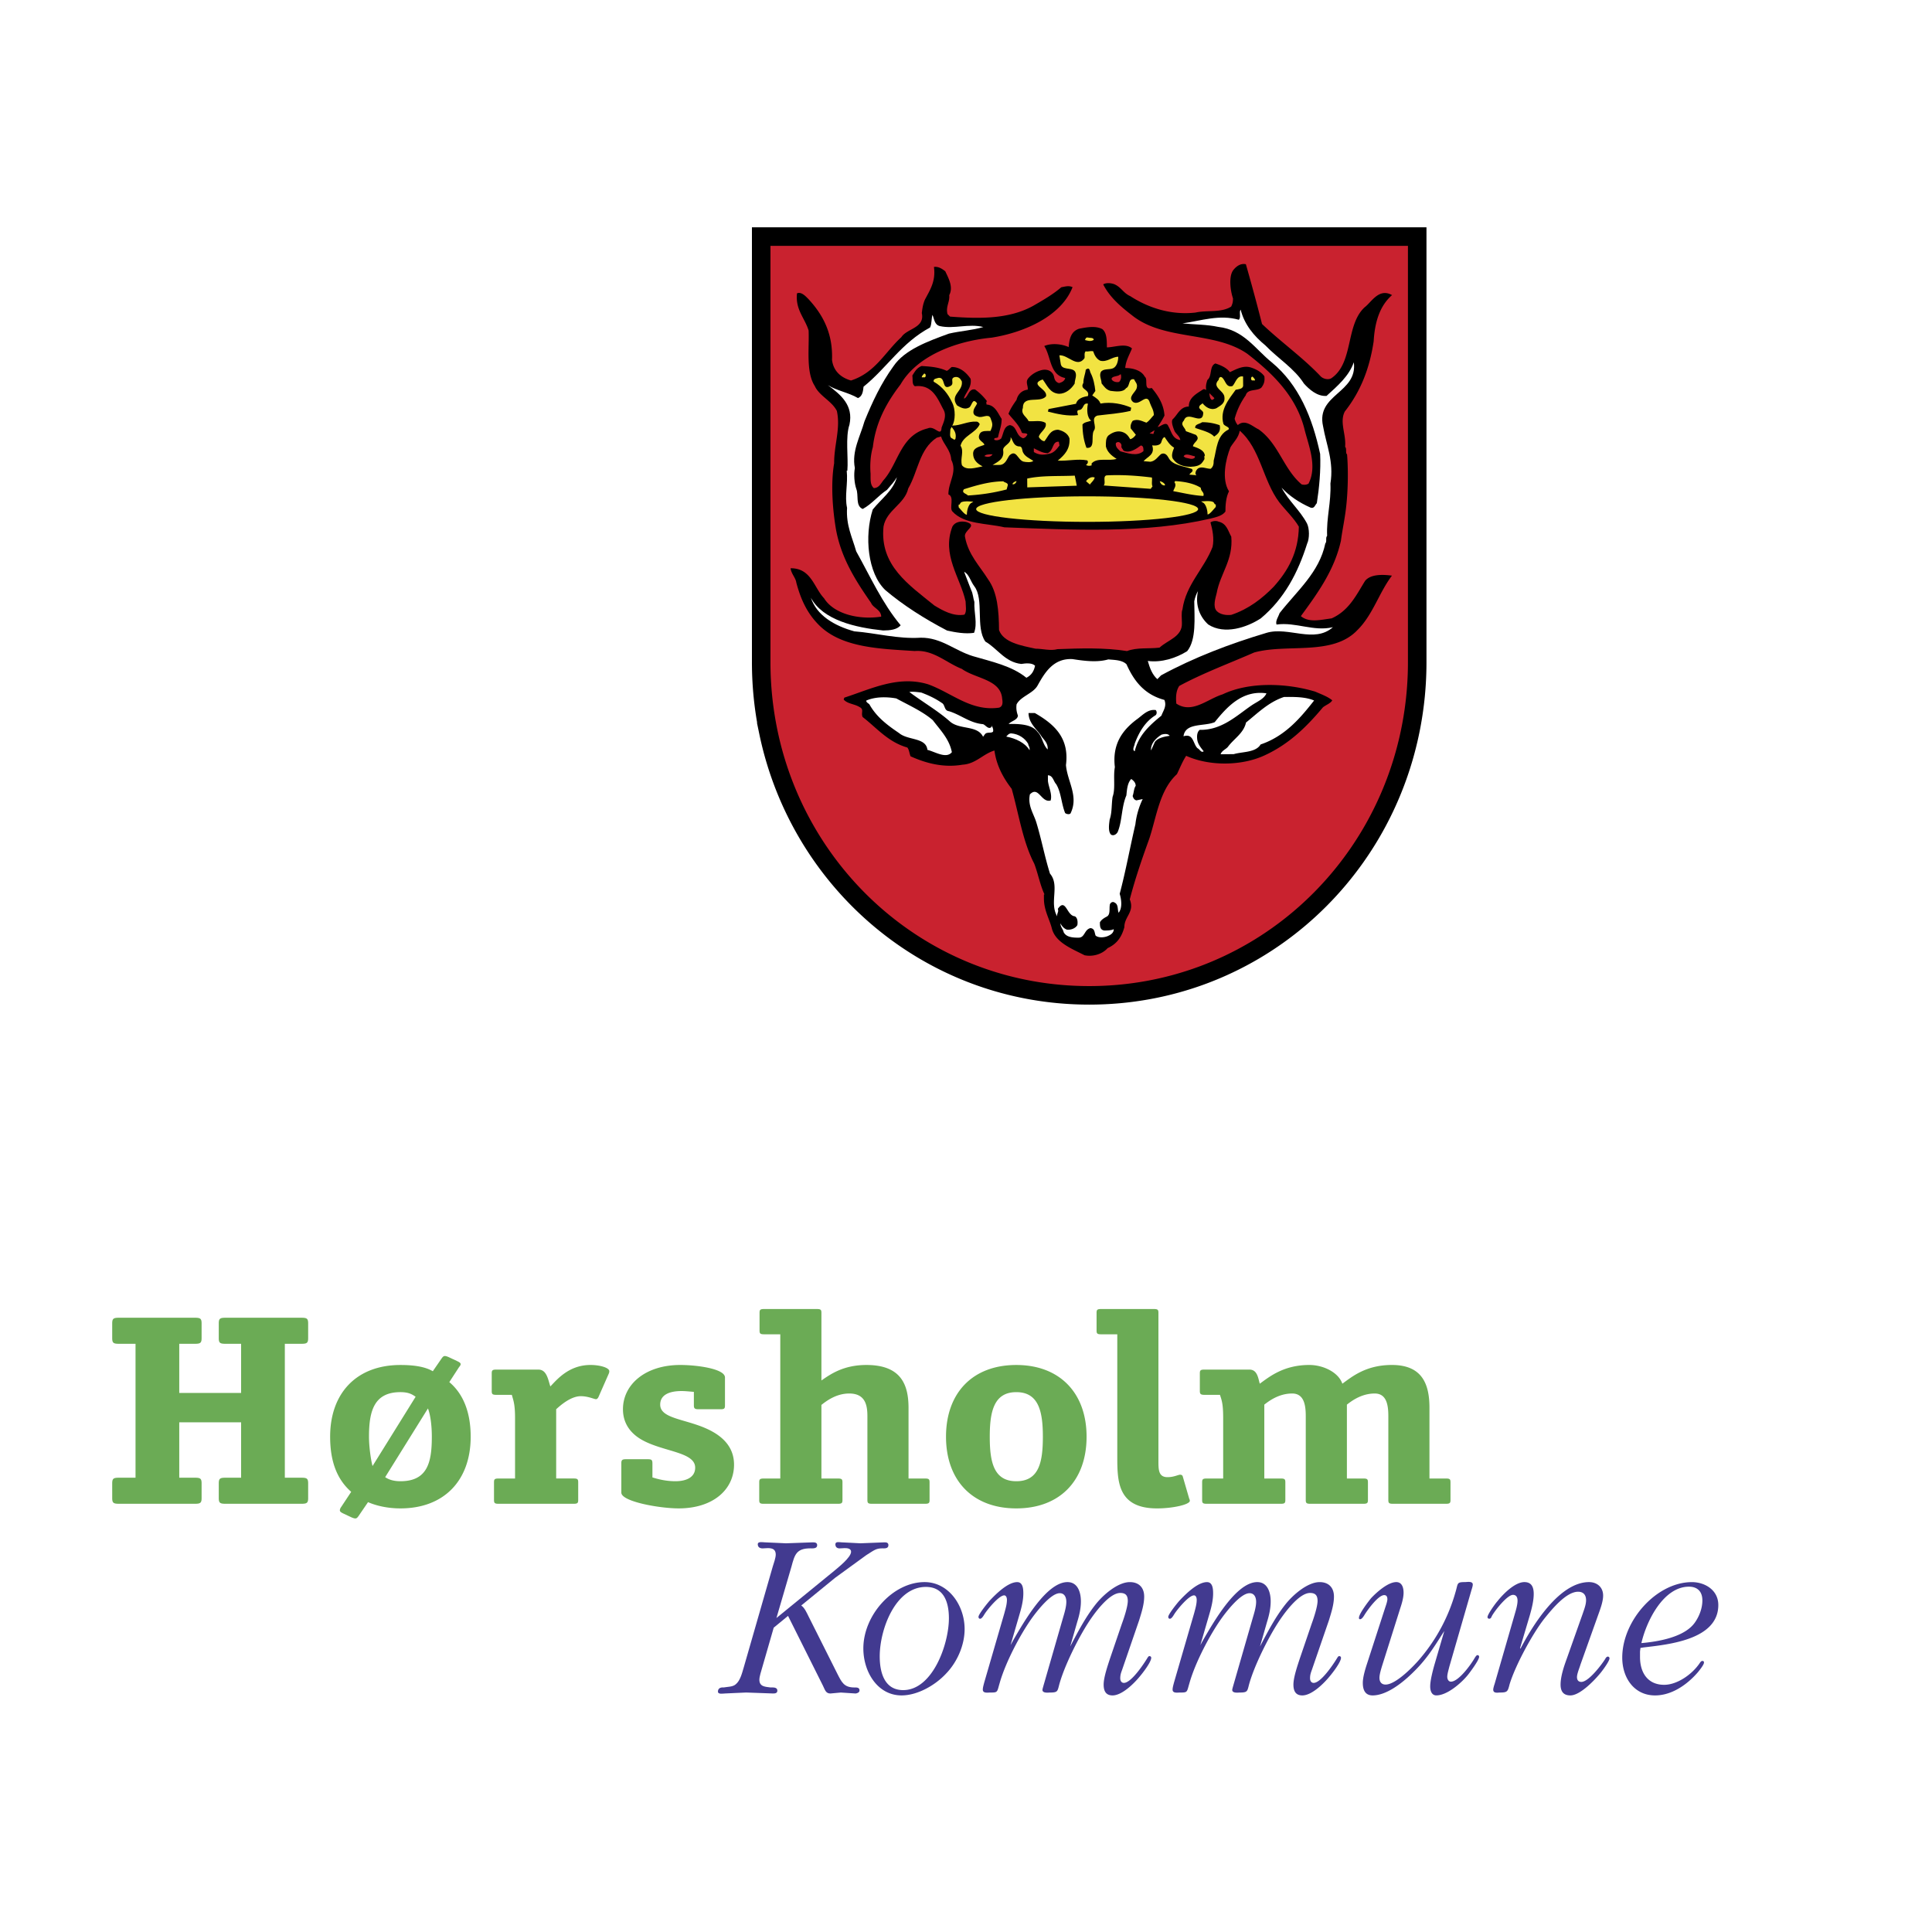 <svg xmlns="http://www.w3.org/2000/svg" width="2500" height="2500" viewBox="0 0 192.756 192.756"><g fill-rule="evenodd" clip-rule="evenodd"><path fill="#fff" d="M0 0h192.756v192.756H0V0z"/><path d="M30.745 149.463c0 .487-.129.569-.678.569h-7.562c-.549 0-.678-.082-.678-.569V148c0-.488.129-.569.678-.569h1.551v-5.528h-6.171v5.528h1.551c.549 0 .678.081.678.569v1.463c0 .487-.128.569-.678.569h-7.561c-.55 0-.68-.082-.68-.569V148c0-.488.13-.569.68-.569h1.647v-13.36h-1.647c-.55 0-.68-.081-.68-.569v-1.463c0-.486.13-.568.68-.568h7.561c.549 0 .678.082.678.568v1.463c0 .488-.128.569-.678.569h-1.551v4.905h6.171v-4.905h-1.551c-.549 0-.678-.081-.678-.569v-1.463c0-.486.129-.568.678-.568h7.562c.548 0 .678.082.678.568v1.463c0 .488-.129.569-.678.569h-1.649v13.36h1.649c.548 0 .678.081.678.569v1.463zM44.828 137.893c1.356 1.138 2.132 2.953 2.132 5.447 0 4.361-2.649 7.153-7.011 7.153-1.293 0-2.424-.271-3.231-.624l-.905 1.327c-.096.137-.193.299-.355.299-.129 0-.257-.054-.387-.107l-.808-.38c-.227-.108-.355-.189-.355-.325 0-.108.064-.244.128-.325l1.003-1.518c-1.358-1.192-2.101-2.928-2.101-5.5 0-4.364 2.649-7.155 7.012-7.155 1.325 0 2.455.163 3.231.623l.84-1.219c.096-.135.193-.299.355-.299.129 0 .259.055.387.108l.808.38c.227.108.388.189.388.324 0 .109-.097.218-.162.299l-.969 1.492zm-6.399 9.483c.356.244.841.406 1.52.406 2.713 0 3.134-1.896 3.134-4.442 0-1.058-.13-2.169-.387-2.819l-4.267 6.855zm3.038-8.022c-.387-.271-.743-.46-1.518-.46-2.65 0-3.135 1.924-3.135 4.445 0 1.109.227 2.52.356 2.925l4.297-6.91zM57.687 149.652c0 .298-.064.38-.452.38h-7.497c-.387 0-.451-.082-.451-.38v-1.761c0-.299.064-.38.451-.38h1.649v-6.042c0-1.355-.162-1.735-.323-2.305h-1.551c-.388 0-.453-.081-.453-.38v-1.761c0-.298.065-.379.453-.379h4.2c.84 0 .97 1.003 1.195 1.681.614-.624 1.809-2.142 4.007-2.142.938 0 1.875.271 1.875.623a.596.596 0 0 1-.066.272l-1.001 2.274c-.032.082-.129.245-.259.245-.193 0-.774-.299-1.519-.299-1.001 0-2.036.921-2.455 1.301v6.91h1.745c.388 0 .452.081.452.38v1.763zM69.228 138.866c-.388-.026-.807-.081-1.228-.081-1.228 0-2.132.38-2.132 1.355 0 1.518 2.908 1.41 5.202 2.685 1.26.703 2.165 1.733 2.165 3.305 0 2.493-2.101 4.363-5.525 4.363-1.907 0-5.719-.678-5.719-1.571v-2.955c0-.298.098-.38.453-.38h2.197c.42 0 .452.109.452.489v1.327c.453.136 1.261.379 2.294.379 1.066 0 1.971-.379 1.971-1.354 0-1.572-3.166-1.572-5.298-2.764-.97-.543-1.907-1.49-1.907-3.063 0-2.467 2.23-4.417 5.719-4.417 1.68 0 4.459.38 4.459 1.247v2.79c0 .299-.065.38-.421.38h-2.23c-.354 0-.452-.081-.452-.38v-1.355zM92.744 149.652c0 .298-.063.38-.451.38h-5.3c-.387 0-.452-.082-.452-.38v-8.346c0-1.03-.162-2.276-1.81-2.276-1.357 0-2.358.813-2.778 1.138v7.344H83.6c.387 0 .453.081.453.38v1.761c0 .298-.065.38-.453.38h-7.399c-.388 0-.452-.082-.452-.38v-1.761c0-.299.064-.38.452-.38h1.648v-14.389h-1.616c-.388 0-.452-.081-.452-.38v-1.761c0-.298.064-.38.452-.38H81.5c.388 0 .453.082.453.38v6.747c.872-.597 2.164-1.545 4.49-1.545 3.426 0 4.201 1.924 4.201 4.281v7.046h1.648c.388 0 .451.081.451.38v1.761h.001zM101.396 150.493c-4.361 0-7.012-2.792-7.012-7.153 0-4.364 2.65-7.155 7.012-7.155 4.33 0 7.012 2.791 7.012 7.155 0 4.361-2.65 7.153-7.012 7.153zm2.651-7.153c0-2.521-.42-4.445-2.65-4.445-2.229 0-2.648 1.924-2.648 4.445 0 2.52.389 4.442 2.648 4.442 2.263 0 2.65-1.896 2.65-4.442zM111.473 133.123h-1.617c-.387 0-.451-.081-.451-.38v-1.761c0-.298.064-.38.451-.38h5.268c.387 0 .453.082.453.38v14.768c0 .868 0 1.626.904 1.626.646 0 1.066-.244 1.26-.244.131 0 .227.055.26.163l.646 2.223a.458.458 0 0 1 .062.217c0 .379-1.711.759-3.262.759-3.975 0-3.975-2.737-3.975-5.23v-12.141h.001zM144.717 149.652c0 .298-.064.38-.451.38h-5.299c-.389 0-.453-.082-.453-.38v-8.346c0-1.03-.129-2.276-1.357-2.276-1.357 0-2.359.785-2.777 1.11v7.371h1.646c.389 0 .453.081.453.38v1.761c0 .298-.064.38-.453.38h-5.299c-.387 0-.451-.082-.451-.38v-8.346c0-1.03-.131-2.276-1.357-2.276-1.357 0-2.359.785-2.779 1.11v7.371h1.648c.387 0 .451.081.451.38v1.761c0 .298-.064.38-.451.38h-7.4c-.387 0-.451-.082-.451-.38v-1.761c0-.299.064-.38.451-.38h1.648v-6.042c0-1.355-.129-1.735-.322-2.305h-1.553c-.387 0-.453-.107-.453-.38v-1.761c0-.298.066-.379.453-.379h4.492c.775 0 .871.812 1.033 1.408.971-.703 2.393-1.869 4.945-1.869 1.389 0 2.906.732 3.295 1.869.969-.703 2.357-1.869 4.943-1.869 3.037 0 3.748 1.924 3.748 4.281v7.046h1.648c.387 0 .451.081.451.38v1.762h.001z" fill="#6bab55"/><path d="M76.035 166.409c-.091.312-.272.866-.272 1.18 0 .721.635.696 1.112.769.227 0 .682-.048.682.313 0 .264-.227.288-.432.288-.885-.024-1.793-.072-2.679-.096-.704.023-1.409.071-2.113.096-.181 0-.704.12-.704-.192 0-.361.319-.434.568-.409.386-.072.908-.048 1.204-.312.454-.361.635-1.131.794-1.659l2.906-10.104c.092-.288.295-.865.295-1.178 0-.722-.635-.674-1.226-.626-.249.024-.567-.048-.567-.407 0-.314.522-.193.703-.193.704.023 1.409.071 2.113.096.885-.024 1.794-.072 2.679-.096.205 0 .432.023.432.288 0 .361-.454.312-.682.312-1.408 0-1.567.65-1.885 1.828l-1.498 5.124 5.744-4.69c.364-.312 1.704-1.348 1.704-1.924 0-.338-.409-.361-.636-.361l-.432.023c-.227.024-.5-.048-.5-.407 0-.314.455-.193.614-.193.635.023 1.271.071 1.884.096.794-.024 1.612-.072 2.407-.096.182 0 .387.023.387.288 0 .361-.41.312-.613.312-.636 0-.818.194-1.59.675l-3.11 2.261-3.384 2.766c.341.241.522.674.727 1.083l2.862 5.701c.454.891.68 1.395 1.725 1.395.182 0 .5-.024.5.288 0 .218-.228.289-.386.313-.5-.024-.977-.072-1.476-.096-.341.023-.704.071-1.044.096-.477 0-.544-.385-.75-.794l-3.475-6.951-1.43 1.178-1.158 4.015z" fill="#423a90"/><path d="M94.4 166.963c-1.089 1.179-2.861 2.188-4.45 2.188-2.407 0-3.814-2.357-3.814-4.689 0-3.32 2.951-6.616 6.108-6.616 2.384 0 3.996 2.31 3.996 4.691 0 1.61-.749 3.295-1.84 4.426zm-2.02-8.636c-3.043 0-4.61 4.233-4.61 6.927 0 1.66.499 3.369 2.339 3.369 2.929 0 4.563-4.571 4.563-7.169 0-1.636-.522-3.127-2.292-3.127zM101.119 163.595c1-1.707 3.271-5.749 5.383-5.749 1.021 0 1.34 1.011 1.34 1.924 0 .698-.16 1.396-.365 2.046l-.703 2.453c.771-1.468 1.545-2.959 2.566-4.234.727-.914 2.18-2.188 3.385-2.188.885 0 1.43.529 1.43 1.442 0 .796-.273 1.613-.5 2.359l-1.703 4.954c-.113.312-.184.506-.184.842 0 .24.115.458.365.458.727 0 1.975-1.877 2.34-2.479.045-.072.111-.192.203-.192.113 0 .182.072.182.168 0 .434-.885 1.564-1.135 1.853-.568.698-1.771 1.9-2.725 1.9-.66 0-.887-.434-.887-1.082 0-.722.408-1.9.635-2.598l1.182-3.464c.205-.554.592-1.708.592-2.286 0-.577-.25-.793-.752-.793-1.133 0-2.633 2.093-3.201 2.982-1.021 1.587-2.338 4.234-2.859 6.062-.205.745-.137.891-.932.891-.158 0-.771.096-.771-.265 0-.096.158-.602.182-.697l1.885-6.544c.137-.456.316-1.058.316-1.539 0-.457-.18-.866-.658-.866-.906 0-2.316 1.852-2.77 2.478-1.203 1.685-2.658 4.475-3.225 6.496-.271.913-.16.938-.953.938-.229 0-.727.096-.727-.289 0-.217.09-.505.137-.697l2.02-6.953c.113-.433.25-.864.25-1.321 0-.17-.068-.434-.271-.434-.523 0-1.682 1.419-1.953 1.853-.092.144-.273.48-.453.48-.115 0-.16-.096-.16-.192 0-.266.953-1.443 1.135-1.636.613-.649 1.795-1.828 2.725-1.828.568 0 .613.673.613 1.131 0 .649-.158 1.323-.34 1.947l-.932 3.2.293-.531zM120.055 163.595c.998-1.707 3.27-5.749 5.381-5.749 1.021 0 1.34 1.011 1.34 1.924 0 .698-.158 1.396-.363 2.046l-.703 2.453c.771-1.468 1.543-2.959 2.564-4.234.727-.914 2.182-2.188 3.385-2.188.885 0 1.43.529 1.43 1.442 0 .796-.271 1.613-.498 2.359l-1.705 4.954c-.113.312-.182.506-.182.842 0 .24.113.458.363.458.727 0 1.977-1.877 2.34-2.479.045-.072.113-.192.203-.192.115 0 .182.072.182.168 0 .434-.885 1.564-1.135 1.853-.568.698-1.771 1.9-2.725 1.9-.658 0-.887-.434-.887-1.082 0-.722.41-1.9.637-2.598l1.182-3.464c.203-.554.59-1.708.59-2.286 0-.577-.25-.793-.75-.793-1.133 0-2.633 2.093-3.201 2.982-1.021 1.587-2.338 4.234-2.861 6.062-.203.745-.137.891-.932.891-.158 0-.771.096-.771-.265 0-.096.158-.602.182-.697l1.885-6.544c.137-.456.318-1.058.318-1.539 0-.457-.182-.866-.658-.866-.908 0-2.316 1.852-2.77 2.478-1.205 1.685-2.658 4.475-3.225 6.496-.273.913-.16.938-.955.938-.227 0-.727.096-.727-.289 0-.217.09-.505.137-.697l2.021-6.953c.113-.433.248-.864.248-1.321 0-.17-.066-.434-.271-.434-.523 0-1.68 1.419-1.953 1.853-.092.144-.271.48-.453.48-.115 0-.16-.096-.16-.192 0-.266.953-1.443 1.137-1.636.611-.649 1.793-1.828 2.725-1.828.566 0 .613.673.613 1.131 0 .649-.16 1.323-.342 1.947l-.93 3.2.294-.531zM143.939 162.969c-1.023 1.612-1.705 2.695-3.09 4.017-.975.94-2.52 2.166-3.904 2.166-.727 0-.977-.528-.977-1.25 0-.578.25-1.396.432-1.949l1.77-5.461c.068-.216.25-.697.25-.938 0-.217-.066-.409-.316-.409-.59 0-1.613 1.42-1.908 1.877-.092.144-.295.528-.5.528-.09 0-.113-.048-.113-.144 0-.409 1-1.708 1.227-1.974.521-.552 1.658-1.587 2.498-1.587.568 0 .727.553.727 1.059 0 .505-.182 1.106-.342 1.587l-1.814 5.749c-.092.313-.25.817-.25 1.155 0 .408.203.674.611.674 1.068 0 2.953-1.973 3.588-2.767a17.557 17.557 0 0 0 3.385-6.446c.271-.89.09-1.011.953-1.011.182 0 .773-.12.773.241 0 .168-.092.432-.137.577l-2.203 7.625c-.068.289-.205.721-.205 1.011 0 .216.113.48.365.48.771 0 2.02-1.732 2.383-2.382.068-.096.16-.264.271-.264.092 0 .16.071.16.168 0 .337-.977 1.636-1.158 1.853-.658.794-2.043 1.996-3.111 1.996-.477 0-.613-.48-.613-.891 0-.601.25-1.539.408-2.115l1-3.417-.16.242zM157.676 166.097c-.09.312-.34.889-.34 1.227 0 .312.158.48.432.48.727 0 1.998-1.684 2.383-2.285.047-.096.137-.24.273-.24.068 0 .158.072.158.168 0 .313-.84 1.42-1.021 1.611-.59.698-1.953 2.094-2.883 2.094-.682 0-.979-.385-.979-1.082 0-.818.342-1.829.615-2.574l1.611-4.546c.137-.409.318-.865.318-1.299 0-.53-.273-.843-.795-.843-1.203 0-2.635 1.78-3.338 2.646-1.203 1.515-2.93 4.715-3.498 6.591-.18.696-.203.818-.93.818-.229 0-.703.119-.703-.289 0-.12.09-.433.135-.553l2.021-7c.113-.385.271-.915.271-1.323 0-.312-.113-.578-.453-.578-.59 0-1.84 1.612-2.111 2.117-.045.12-.115.265-.25.265-.092 0-.182-.048-.182-.168 0-.265.795-1.372.977-1.564.566-.721 1.748-1.924 2.701-1.924.705 0 .932.481.932 1.179s-.203 1.467-.385 2.117l-.979 3.295.045.048c1.25-2.405 3.906-6.639 6.836-6.639.771 0 1.408.481 1.408 1.347 0 .554-.25 1.251-.432 1.757l-1.837 5.147zM163.625 164.772v.554c0 1.588.795 2.768 2.406 2.768 1.318 0 2.816-1.06 3.566-2.189.068-.097.137-.192.248-.192.115 0 .16.048.16.168 0 .217-.477.794-.59.938-1.092 1.276-2.635 2.334-4.293 2.334-2.043 0-3.27-1.708-3.27-3.776 0-3.705 3.43-7.529 6.949-7.529 1.271 0 2.635.77 2.635 2.286 0 3.487-5.043 3.943-7.471 4.233l-.297.048-.043.357zm5.451-2.861c.453-.625.77-1.443.77-2.237 0-.89-.498-1.371-1.338-1.371-2.521 0-4.225 3.367-4.746 5.63 1.658-.146 4.269-.579 5.314-2.022z" fill="#423a90"/><path d="M140.787 72.5c-2.92 15.279-16.064 26.806-32.117 26.806-15.865 0-28.89-11.26-32.011-26.271a34.167 34.167 0 0 1-.714-6.962V23.604h65.45v42.468c0 2.199-.209 4.347-.608 6.428z" fill="#c9222f" stroke="#000" stroke-width="1.849" stroke-miterlimit="2.613"/><path d="M124.301 26.362a201.78 201.78 0 0 1 1.611 5.962c1.893 1.807 4.094 3.359 5.857 5.231.254.25.754.371 1.064.179 2.236-1.529 1.393-5.295 3.314-7.073.684-.509 1.422-1.962 2.738-1.218-1.24 1.079-1.725 2.72-1.834 4.607-.414 2.771-1.332 5.043-2.879 7.006-.551 1.075.146 2.263.031 3.522.189.188.006.628.193.753.141 1.697.098 4.149-.197 6.039-.119.818-.299 1.7-.416 2.583-.662 2.961-2.33 5.241-3.996 7.518.816.686 2.002.36 3.062.227 1.744-.771 2.48-2.349 3.342-3.74.559-.697 1.809-.645 2.684-.526-1.297 1.709-1.904 3.916-3.453 5.438-2.477 2.601-6.988 1.318-10.293 2.228-2.49 1.09-5.105 2.057-7.471 3.335-.309.443-.365 1.072-.297 1.763 1.57 1.056 3.121-.467 4.617-.92 2.676-1.281 6.426-1.125 9.246-.27.564.248 1.256.493 1.695.867-.184.316-.621.445-.932.699-1.545 1.837-3.281 3.613-5.771 4.768-2.303 1.089-5.553 1.118-7.873.067-.371.569-.615 1.201-.922 1.832-1.736 1.588-2.027 4.232-2.758 6.44-.732 2.018-1.404 3.973-1.947 6.054.51 1.253-.549 1.703-.539 2.771-.242.883-.674 1.642-1.67 2.09-.496.57-1.43.893-2.305.711-1.32-.681-2.949-1.295-3.275-2.738-.258-.941-.764-1.755-.775-2.887l-.002-.44h.061c-.443-.939-.641-2.071-1.025-3.073-1.143-2.192-1.543-4.956-2.25-7.464-.822-1.062-1.52-2.314-1.721-3.822-1.123.324-1.863 1.336-3.175 1.411-1.934.332-3.688-.157-5.194-.835-.127-.313-.131-.628-.32-.877-1.942-.549-3.08-1.986-4.462-3.043-.192-.439.18-.756-.322-1.003-.503-.311-1.189-.304-1.568-.741l.061-.189c2.618-.841 5.355-2.249 8.363-1.331 2.382.86 4.273 2.731 7.082 2.329.375-.129.371-.507.307-.883-.143-1.949-2.643-1.99-4.027-2.984-1.568-.615-2.828-1.924-4.703-1.783-3.438-.221-7.251-.313-9.521-2.559-1.197-1.184-1.834-2.562-2.287-4.257-.066-.502-.506-.876-.574-1.441 2.062-.018 2.329 1.93 3.337 2.99 1.014 1.626 3.581 2.17 5.704 1.837-.006-.691-.82-.873-1.012-1.375-1.52-2.188-2.976-4.439-3.5-7.328-.33-1.946-.539-4.523-.182-6.603-.015-1.823.658-3.464.268-5.222-.509-1.002-1.763-1.495-2.209-2.497-.887-1.376-.532-3.77-.609-5.529-.387-1.255-1.33-2.065-1.158-3.7.436-.193.878.306 1.129.556 1.451 1.56 2.468 3.438 2.365 6.08.134 1.068.828 1.754 1.893 2.059 2.431-.776 3.413-2.859 5.024-4.321.556-.885 2.367-.901 2.042-2.408.059-.503.118-.881.302-1.323.492-.948 1.109-1.833.909-3.279.5-.066.877.245 1.129.431.318.689.827 1.565.396 2.386.069.692-.365 1.135-.172 1.889l.253.249c2.938.226 5.875.264 8.303-1.078.994-.575 1.988-1.149 2.795-1.849.375-.066.748-.195 1.125-.009-1.1 2.839-4.711 4.506-8.082 5.038-3.683.346-7.482 1.889-9.083 4.67-1.36 1.773-2.468 3.732-2.759 6.25-.243.82-.297 1.827-.228 2.644.005.566-.052 1.133.325 1.444.562-.005.745-.572 1.055-.89 1.423-1.71 1.649-4.417 4.331-5.069.685-.32 1.32.932 1.374-.075.184-.504.553-1.201.172-1.825-.571-1.064-1.083-2.507-2.832-2.303-.314-.186-.192-.627-.259-1.067.247-.38.431-.759.93-.952.875.056 1.688.111 2.504.482.187-.064.31-.253.497-.382.874-.007 1.505.616 1.885 1.178.133.88-.489 1.325-.671 1.957h.062c.374-.193.43-1.011 1.057-.891.438.311.881.748 1.197 1.185-.125.001-.061.189-.061.315.875.055 1.133.87 1.512 1.433.006.691-.24 1.197-.359 1.827-.125.126-.438.004-.373.254.252.124.562-.004.688-.131.246-.506.24-1.197.863-1.329.75.119.572 1.064 1.322 1.31.25-.064.312-.191.434-.38-.125-.188-.436-.06-.562-.184-.256-.753-.887-1.313-1.33-1.875.186-.506.494-.948.803-1.391.119-.504.49-.947 1.115-1.016.059-.378-.256-.752.053-1.132.311-.38.807-.699 1.367-.83.625-.131 1.064.179 1.193.618.064.314.131.566.508.688.248-.065.559-.194.619-.509-1.564-.301-1.393-2.126-2.09-3.189.748-.321 1.748-.204 2.438.104.057-.818.236-1.574 1.047-1.833.688-.131 1.623-.328 2.314.044.439.373.445 1.064.451 1.819.75-.007 1.871-.457 2.502.104-.246.631-.615 1.201-.672 1.956.75-.007 1.627.237 1.945.864.377.249-.176 1.385.697 1.125.631.75 1.201 1.625 1.273 2.756-.184.378-.432.758-.678 1.138.25-.002.869-.637 1.062-.072.316.501.385 1.255 1.197 1.373-.064-.376-.379-.562-.568-.875-.127-.313-.383-.94-.197-1.194.496-.444.738-1.264 1.613-1.271-.008-.88.738-1.264 1.424-1.711.125-.063.186-.001.311.061-.064-.376-.004-.628.119-1.007.496-.382.174-1.386.797-1.643.564.184 1.129.431 1.445.869.684-.321 1.369-.704 2.121-.458.562.184 1.066.493 1.318.868.068.503-.055.818-.301 1.135-.434.382-1.375.076-1.557.768a7.304 7.304 0 0 0-1.105 2.337c.064.251.193.502.318.627.744-.636 1.502.176 2.064.422 2.014 1.429 2.473 3.941 4.299 5.497.25.061.438.059.686-.068.924-1.77-.033-3.9-.422-5.532-.84-3.2-3.109-5.444-5.688-7.436-3.332-2.297-8.324-1.248-11.533-3.862-1.133-.871-2.203-1.804-2.838-3.057.311-.191.812-.132 1.125-.01.689.309.881.873 1.572 1.182 1.822 1.179 4.078 1.914 6.514 1.641 1.123-.261 2.562.042 3.557-.597.123-.252.184-.441.182-.818-.258-.753-.457-2.197.037-2.831.25-.316.683-.698 1.248-.577z"/><path d="M126.244 34.459c1.262 1.31 2.895 2.301 3.846 3.803.504.562 1.322 1.31 2.26 1.238 1.115-1.015 2.234-1.969 2.721-3.356.402 3.078-3.785 3.177-3.07 6.378.328 1.885 1.092 3.513.736 5.718.08 1.885-.408 3.4-.33 5.222-.186.191.006.566-.18.757-.602 2.897-2.836 4.741-4.566 6.958-.121.378-.43.758-.303 1.134 1.936-.268 3.693.723 5.627.265-1.861 1.652-4.438-.087-6.619.562-3.678 1.1-7.229 2.452-10.525 4.241l-.371.381c-.506-.437-.762-1.126-.955-1.816 1.377.177 2.811-.276 3.93-.977.928-1.14.721-3.339.707-4.976.061-.377.244-.819.367-1.008-.301 1.449.209 2.577 1.027 3.324 1.635 1.055 3.877.281 5.244-.611 2.359-1.97 3.711-4.561 4.625-7.461.244-.506.236-1.511-.018-2.013-.699-1.315-1.832-2.248-2.531-3.563.758.812 1.764 1.495 2.893 1.988.375.122.436-.255.621-.445.238-1.512.408-3.274.332-4.909-.781-3.641-2.121-6.9-4.828-9.141-1.635-1.306-2.777-3.246-5.342-3.538-1.127-.243-2.377-.231-3.566-.348 1.873-.267 3.68-.912 5.623-.363.248-.253-.006-.754.18-1.007.385 1.506 1.332 2.629 2.465 3.563zM93.793 32.539c1.376.303 2.872-.276 4.312.088-1.061.324-2.31.397-3.431.659-2.118.773-4.425 1.61-5.535 3.255-1.236 1.709-2.095 3.54-2.89 5.497-.425 1.513-1.287 2.968-.96 4.663-.12.63-.05 1.509.143 2.073.256.627-.11 1.699.643 2.008.933-.511 1.55-1.334 2.42-1.908.372-.443.743-.824.989-1.266-.364 1.323-1.543 2.151-2.41 3.227-.852 2.649-.508 6.358 1.257 8.041 1.763 1.493 3.898 2.858 6.16 4.034.813.182 1.815.361 2.689.229.365-.947-.018-2.013.035-3.083-.129-.377-.133-.816-.323-1.192l-.702-1.818c.501.247.633.938 1.011 1.438 1.012 1.313.098 4.088 1.109 5.526 1.193.68 1.955 2.058 3.582 2.232.436-.066 1.061-.134 1.377.177-.121.567-.367.947-.865 1.203-1.447-1.183-3.451-1.606-5.33-2.156-1.817-.55-3.142-1.86-5.204-1.842-2.311.146-4.44-.464-6.629-.634-2.005-.548-3.763-1.602-4.341-3.358 1.207 2.254 4.463 2.98 7.215 3.271.687-.006 1.375-.075 1.745-.519-1.832-2.185-3.041-4.879-4.438-7.382-.387-1.382-1.022-2.571-.911-4.332-.261-1.193.104-2.391-.033-3.711h.062c.114-1.321-.215-3.332.212-4.594.42-1.953-.901-3.01-2.159-3.943.88.559 2.069.737 3.011 1.295.436-.193.495-.634.553-1.137 2.358-1.907 3.775-4.372 6.637-5.907.184-.378.117-.882.239-1.26.191.439.196 1.006.76 1.126z" fill="#fff"/><path d="M109.115 33.853v.062c-.311.191-.623.069-.875.008.062-.063.061-.252.248-.254.25.061.563-.004.627.184zM109.76 35.985c.688.183 1.184-.388 1.807-.393.004.377-.115.944-.49 1.137-.373.191-.998.007-1.246.387-.184.38.07.754.072 1.131.252.312.443.625.883.748.5.059 1.25.178 1.559-.265.436-.192.18-1.008.805-.888.129.313.379.437.258.879-.121.441-.93.889-.363 1.386.691.435 1.367-1.018 1.689.111.127.376.381.688.385 1.192-.248.254-.434.57-.744.76-.377-.123-.879-.432-1.377-.176-.123.189-.246.442-.18.756l.506.625c-.125.189-.311.38-.561.444-.189-.313-.379-.625-.881-.747s-.998.134-1.309.388c-.248.254-.244.632-.24 1.072.129.565.57.938 1.072 1.249-.811.258-1.939-.173-2.496.461l.002.189c-.188.064-.438.066-.562-.058.062-.001.311-.255.121-.442-.939-.181-1.938.08-2.938.025.684-.571 1.24-1.143 1.17-2.212-.129-.438-.57-.749-1.135-.87-.812.007-.992.701-1.363 1.144-.189.001-.439-.185-.566-.436.121-.505.869-.825.676-1.39-.504-.31-1.127-.116-1.689-.174-.191-.438-.818-.685-.574-1.316-.01-1.321 1.684-.454 2.303-1.151.244-.757-1.76-1.181-.326-1.695.441.562.699 1.377 1.637 1.433.688-.007 1.246-.515 1.555-1.021-.006-.377.303-.883-.012-1.257-.379-.375-1.312-.053-1.383-.743l-.131-.817c.875-.07 1.762 1.306 2.502.293.062-.189-.066-.502.119-.692.252.061.438-.067.75-.007.126.379.316.754.695.94z" fill="#f2e342"/><path d="M108.832 37.252c.254.501.385 1.128.451 1.757l-.309.442c.377.248.691.434.82.811 1.061-.198 2.25.043 3.066.414l-.061.314c-1.061.262-2.248.334-3.309.47-.746.257.01 1.069-.361 1.513-.309.568.203 1.821-.734 1.704-.258-.69-.389-1.442-.396-2.323.186-.253.561-.256.871-.385-.439-.311-.445-1.128-.326-1.695-.562-.121-.369.632-.932.637-.25.065-.061.377-.059.503-.998.135-2.062-.108-3.002-.351l.059-.253 2.746-.526c.121-.505.682-.697 1.182-.766.244-.694-.881-.621-.449-1.316-.004-.503.18-.819.238-1.323.437-.319.378.184.505.373z"/><path d="M92.274 37.647l-.313.002c-.001-.126.124-.253.247-.38.187 0 .189.314.066.378z" fill="#f2e342"/><path d="M111.832 37.351c.066.314.006.566-.182.757-.311.065-.688-.057-.752-.308.061-.315.623-.194.871-.448l.063-.001z" fill="#c9222f"/><path d="M95.964 38.055c.134 1.005-1.238 1.332-.479 2.394.314.187.754.435 1.128.242.374-.066.365-1.135.872-.448-.123.315-.371.507-.369.884.004.25.191.375.441.436.439.186.998-.323 1.252.115.254.627.256.752.01 1.321-.375.003-.875-.056-1.059.261-.371.695.443.812.447 1.127-.498.193-1.125.261-1.119.89.006.629.447 1.002.949 1.25-.686.133-1.622.455-2.063-.108-.194-.689.238-1.385-.142-1.948.24-1.009 1.55-1.272 1.917-2.155 0 0-.125-.25-.314-.25-.875-.056-1.559.391-2.433.398.309-.443.361-1.638-.02-2.326-.381-.815-.951-1.564-1.831-2.06-.065-.314.31-.317.497-.382.749-.069.261 1.318 1.194.807.436-.255-.132-.753.43-.884.375-.064.565.185.692.436zM124.029 38.503c-.061.315-.436.319-.746.385-.68.948-1.609 2.026-1.221 3.406.125.251.689.309.504.562-1.184.577-1.17 1.959-1.475 3.095.004.377-.055.629-.305.821-.438.003-.939-.306-1.312.011-.123.127-.246.316-.182.568l.062-.001v.062l-.688-.057c.061-.189.496-.319.244-.568-.877-.306-1.941-.361-2.322-1.111-.127-.25-.379-.563-.752-.371-.311.254-.557.696-1.057.764l-.686-.058c.369-.443 1.18-.639.859-1.579.375.06.875-.008.934-.385.062-.189.123-.379.309-.443.254.375.508.813.947 1.061-.123.316-.367.883-.053 1.195.443.626 1.508.867 2.381.608.373-.128.496-.318.684-.635.061-.126-.066-.314.059-.377-.068-.566-.695-.749-1.195-.933.059-.44.807-.636.301-1.135l-1.002-.369c-.066-.376-.631-.624-.197-1.067.367-1.073 1.881.612 1.932-.772-.066-.314-.629-.372-.318-.751.061-.063.186-.128.248-.191.252.312.756.748 1.377.492.373-.255.873-.449.805-1.077-.006-.691-1.322-.995-.578-1.756-.002-.125.121-.377.311-.253.377.248.385 1.065 1.07.871.309-.317.428-1.073 1.055-.953l.007.941z" fill="#f2e342"/><path d="M121.164 39.723c-.371.507-.502-.248-.504-.498l.504.498z" fill="#c9222f"/><path d="M121.688 42.423c.129.626-.18.882-.553 1.137-.379-.438-1.193-.619-1.883-.864-.064-.378.436-.381.684-.573a5.094 5.094 0 0 1 1.752.3z"/><path d="M95.326 43.783c-.123.19-.187.002-.375-.059-.251-.124-.131-.565-.133-.88l.123-.252c.253.312.505.624.385 1.191z" fill="#f2e342"/><path fill="#c9222f" d="M114.695 43.238l.496-.318-.121.379-.375-.061z"/><path d="M127.629 50.107c.631.812 1.449 1.561 1.957 2.437-.041 2.578-1.088 4.411-2.512 5.996-1.113 1.142-2.479 2.223-4.225 2.804-.562.068-1.125-.054-1.441-.365-.441-.436-.135-1.318-.016-1.823.359-1.953 1.66-3.285 1.453-5.61-.318-.563-.449-1.317-1.264-1.499-.25-.124-.625-.057-.812.07.195.69.391 1.633.209 2.451-.855 2.208-2.654 3.734-3.008 6.253-.123.252-.055.881-.051 1.321.072 1.383-1.424 1.71-2.23 2.472-1.061.134-2.248-.043-3.246.343-2.254-.357-4.689-.274-6.938-.191-.688.194-1.502-.05-2.188-.045-1.379-.301-3.193-.6-3.643-1.855-.018-1.949-.156-3.772-1.105-5.085-.822-1.313-1.958-2.436-2.286-4.194-.193-.69 1.364-1.144.112-1.51-.563-.12-1.125.01-1.371.452-1.101 2.84.793 5.087 1.313 7.474.004.439.134 1.004-.113 1.321-1.123.199-2.191-.421-3.007-.917-2.518-2.053-5.472-3.978-5.067-7.881.298-1.638 2.106-2.22 2.466-3.795.987-1.706 1.093-3.908 2.833-5.056l.436-.129c.257.815.949 1.312 1.02 2.317.635 1.253-.293 2.205-.283 3.462.627.246.074 1.32.391 1.695 1.197 1.31 3.385 1.166 5.199 1.59 6.752.256 14.131.631 20.555-.871.498-.129 1.186-.262 1.494-.703-.006-.567.049-1.448.357-2.017-.76-1.189-.34-3.205.15-4.403.307-.506.805-.95.922-1.643 2.08 1.804 2.294 4.947 3.939 7.134z" fill="#c9222f"/><path d="M101.77 44.545c.252.061.191.438.318.627.191.375.629.56 1.006.808-.186.191-.748.133-1 .071-.562-.184-.697-1.251-1.379-.617-.246.317-.367.884-.93.952l-.75.007c.498-.32 1.184-.577 1.051-1.457-.068-.502.869-.636.738-1.326.252.312.258.942.946.935z" fill="#f2e342"/><path d="M105.707 44.449c-.248.316-.557.759-1.057.827-.561.13-.998.134-1.502-.176l-.002-.377c.377.186.879.496 1.379.491.623-.256.426-1.198 1.115-1.142l.067.377zM111.893 44.458c-.061.251.129.313.193.501.627.308 1.309-.201 1.744-.518.25.06.252.249.256.563-.621.571-1.623.203-2.312.02-.252-.249-.504-.435-.445-.814.247-.253.562-.004.564.248zM99.025 45.323c-.123.253-.496.319-.748.196h-.062c.06-.189.5-.193.81-.196zM119.215 45.651c-.246.254-.623.069-.938.009l-.188-.125c.184-.379.748-.069 1.125-.01v.126h.001z" fill="#c9222f"/><path d="M107.23 47.453c.066.314.131.628.197 1.006l-4.936.168-.008-.881c1.497-.327 3.124-.215 4.747-.293zM109.219 47.643c-.07.291-.338.482-.479.7l-.383-.331c.143-.218.5-.511.862-.369zM114.92 47.64c.064.188-.057.691.07.88l-.186.252-4.689-.336c.248-.254-.133-.943.305-1.009 1.56-.077 3.06.036 4.5.213zM100.553 48.392l-.121.441a19.308 19.308 0 0 1-3.871.601c-.126-.188-.689-.246-.38-.626 1.247-.389 2.555-.777 3.93-.788.065.124.438.121.442.372zM101.424 48.007c-.061.188-.186.316-.371.318-.127-.062.183-.316.371-.318zM119.803 48.666c.004.377.381.437.258.815-1.062-.054-2.002-.297-3.004-.478.061-.251.369-.569.117-.88l.062-.127c.938.054 1.877.235 2.567.67z" fill="#f2e342"/><path d="M110.576 65.789c.625.058 1.375.051 1.816.488.701 1.567 1.713 3.004 3.779 3.553.256.627-.115 1.07-.299 1.575-1.178.953-2.295 1.97-2.656 3.545-.314-.124-.006-.567-.006-.755.426-1.136 1.043-2.21 2.1-2.849a.387.387 0 0 0-.004-.503c-.814-.118-1.371.578-1.93.96-1.428 1.083-2.416 2.475-2.146 4.736-.18.944.08 2.137-.225 2.958-.119.756-.049 1.573-.293 2.266-.059.441-.178 1.197.137 1.509.314.186.625-.132.686-.321.428-1.072.354-2.456.844-3.593.059-.629.115-1.258.486-1.639.252.187.439.374.443.688-.186.253-.182.694-.305 1.009.064.188.129.376.379.437l.625-.13a7.83 7.83 0 0 0-.729 2.521c-.543 2.332-.961 4.663-1.566 6.933.193.627.262 1.444-.107 1.887-.127-.312-.008-.817-.383-1.003-.254-.187-.502.068-.5.256-.059.378.07.943-.303 1.135-.248.128-.559.32-.682.573.002.377.006.753.445.812.311-.002.686-.005.936-.133.004.378-.309.569-.619.697-.312.129-.873.197-1.188-.053-.129-.312-.068-.691-.508-.751-.623.132-.555.949-1.18.954-.623.005-1.248-.051-1.504-.552-.064-.313-.316-.5-.32-.877.129.25.316.5.631.624.438.059.873-.134 1.059-.45.059-.377-.006-.754-.258-.878-.812-.056-.891-1.878-1.693-.739.127.313-.121.441-.057.755-.824-1.377.287-3.084-.723-4.271-.514-1.631-.842-3.389-1.355-5.083-.258-.877-.891-1.69-.65-2.824.867-.889 1.133.871 2.068.61.182-.63-.199-1.318-.268-1.947l-.004-.565c.5-.004.566.624.82.873.506.813.516 1.946.898 2.886.127.125.502.184.562-.006.797-1.705-.34-3.141-.479-4.775.352-2.708-1.16-4.078-3.107-5.193l-.625.004c.01.944.701 1.503 1.207 2.192.254.437.756.747.699 1.439-.502-.499-.51-1.252-1.014-1.751-.57-.813-2.006-.801-2.881-.793.309-.317.871-.385.93-.825-.129-.376-.193-.69-.135-1.131.43-.822 1.678-1.083 2.109-1.906.676-1.2 1.537-2.717 3.477-2.608 1.131.176 2.443.354 3.566.029zM93.989 70.147c.314.185.195.753.695.811 1.191.368 2.073 1.177 3.385 1.292.252.061.568.624.879.244l-.002-.126c.064.188.191.376.131.628-.186.19-.625.005-.811.258l-.186.253c-.572-1.189-2.38-.67-3.326-1.543-1.196-1.058-2.703-1.926-4.024-2.921.249-.064.75-.006 1.188.054.814.307 1.442.615 2.071 1.05zM126.354 69.174c-.244.569-.93.827-1.49 1.208-1.49 1.019-2.977 2.479-5.164 2.435-.25.191-.309.568-.244 1.009.068.439.385.814.637 1.127-.248.19-.377-.186-.627-.31-.443-.437-.389-1.506-1.387-1.183.176-1.385 2.055-.961 3.113-1.411 1.175-1.456 2.722-3.23 5.162-2.875zM93.066 71.853c.759 1 1.641 1.873 1.902 3.191-.557.697-1.688-.048-2.439-.23-.136-1.256-1.946-.927-2.827-1.674-1.195-.808-2.264-1.616-2.962-2.868-.126-.125-.314-.186-.315-.374.871-.385 1.996-.395 2.998-.215 1.256.682 2.636 1.299 3.643 2.17zM131.109 69.889c-1.299 1.646-2.846 3.547-5.338 4.386-.492.821-1.805.708-2.678.965l-1.312.013c.121-.379.559-.508.744-.762.617-.823 1.551-1.334 1.791-2.406 1.117-.89 2.232-2.031 3.791-2.548 1.063-.01 2.123-.018 3.002.352z" fill="#fff"/><path d="M102.586 74.224c.002.188.191.313.131.628-.443-.75-1.387-1.184-2.324-1.364.123-.127.246-.316.498-.318.75.056 1.377.49 1.695 1.054zM116.703 73.409c-.436.067-1.248.2-1.494.642l-.367.821c-.068-.628.426-1.198 1.047-1.581.25-.065.625-.131.814.118z" fill="#fff"/><path d="M108.465 52.067c6.115 0 11.072-.572 11.072-1.275 0-.704-4.957-1.274-11.072-1.274s-11.074.57-11.074 1.274c0 .704 4.959 1.275 11.074 1.275zM119.834 50.025l.156.1c.311.128.49.754.486 1.193.188.065.697-.618.822-.742l.002-.252c-.345.007.253-.455-1.466-.299zM97.109 50.052l-.157.101c-.312.127-.49.753-.486 1.193-.187.066-.698-.618-.823-.743l-.002-.252c.346.008-.251-.455 1.468-.299zM115.705 48.015c.082.25.246.418.492.42.166-.081-.244-.418-.492-.42zM124.906 37.952l.312.003c.002-.126-.123-.252-.246-.379-.189-.002-.191.313-.066.376z" fill="#f2e342"/></g></svg>